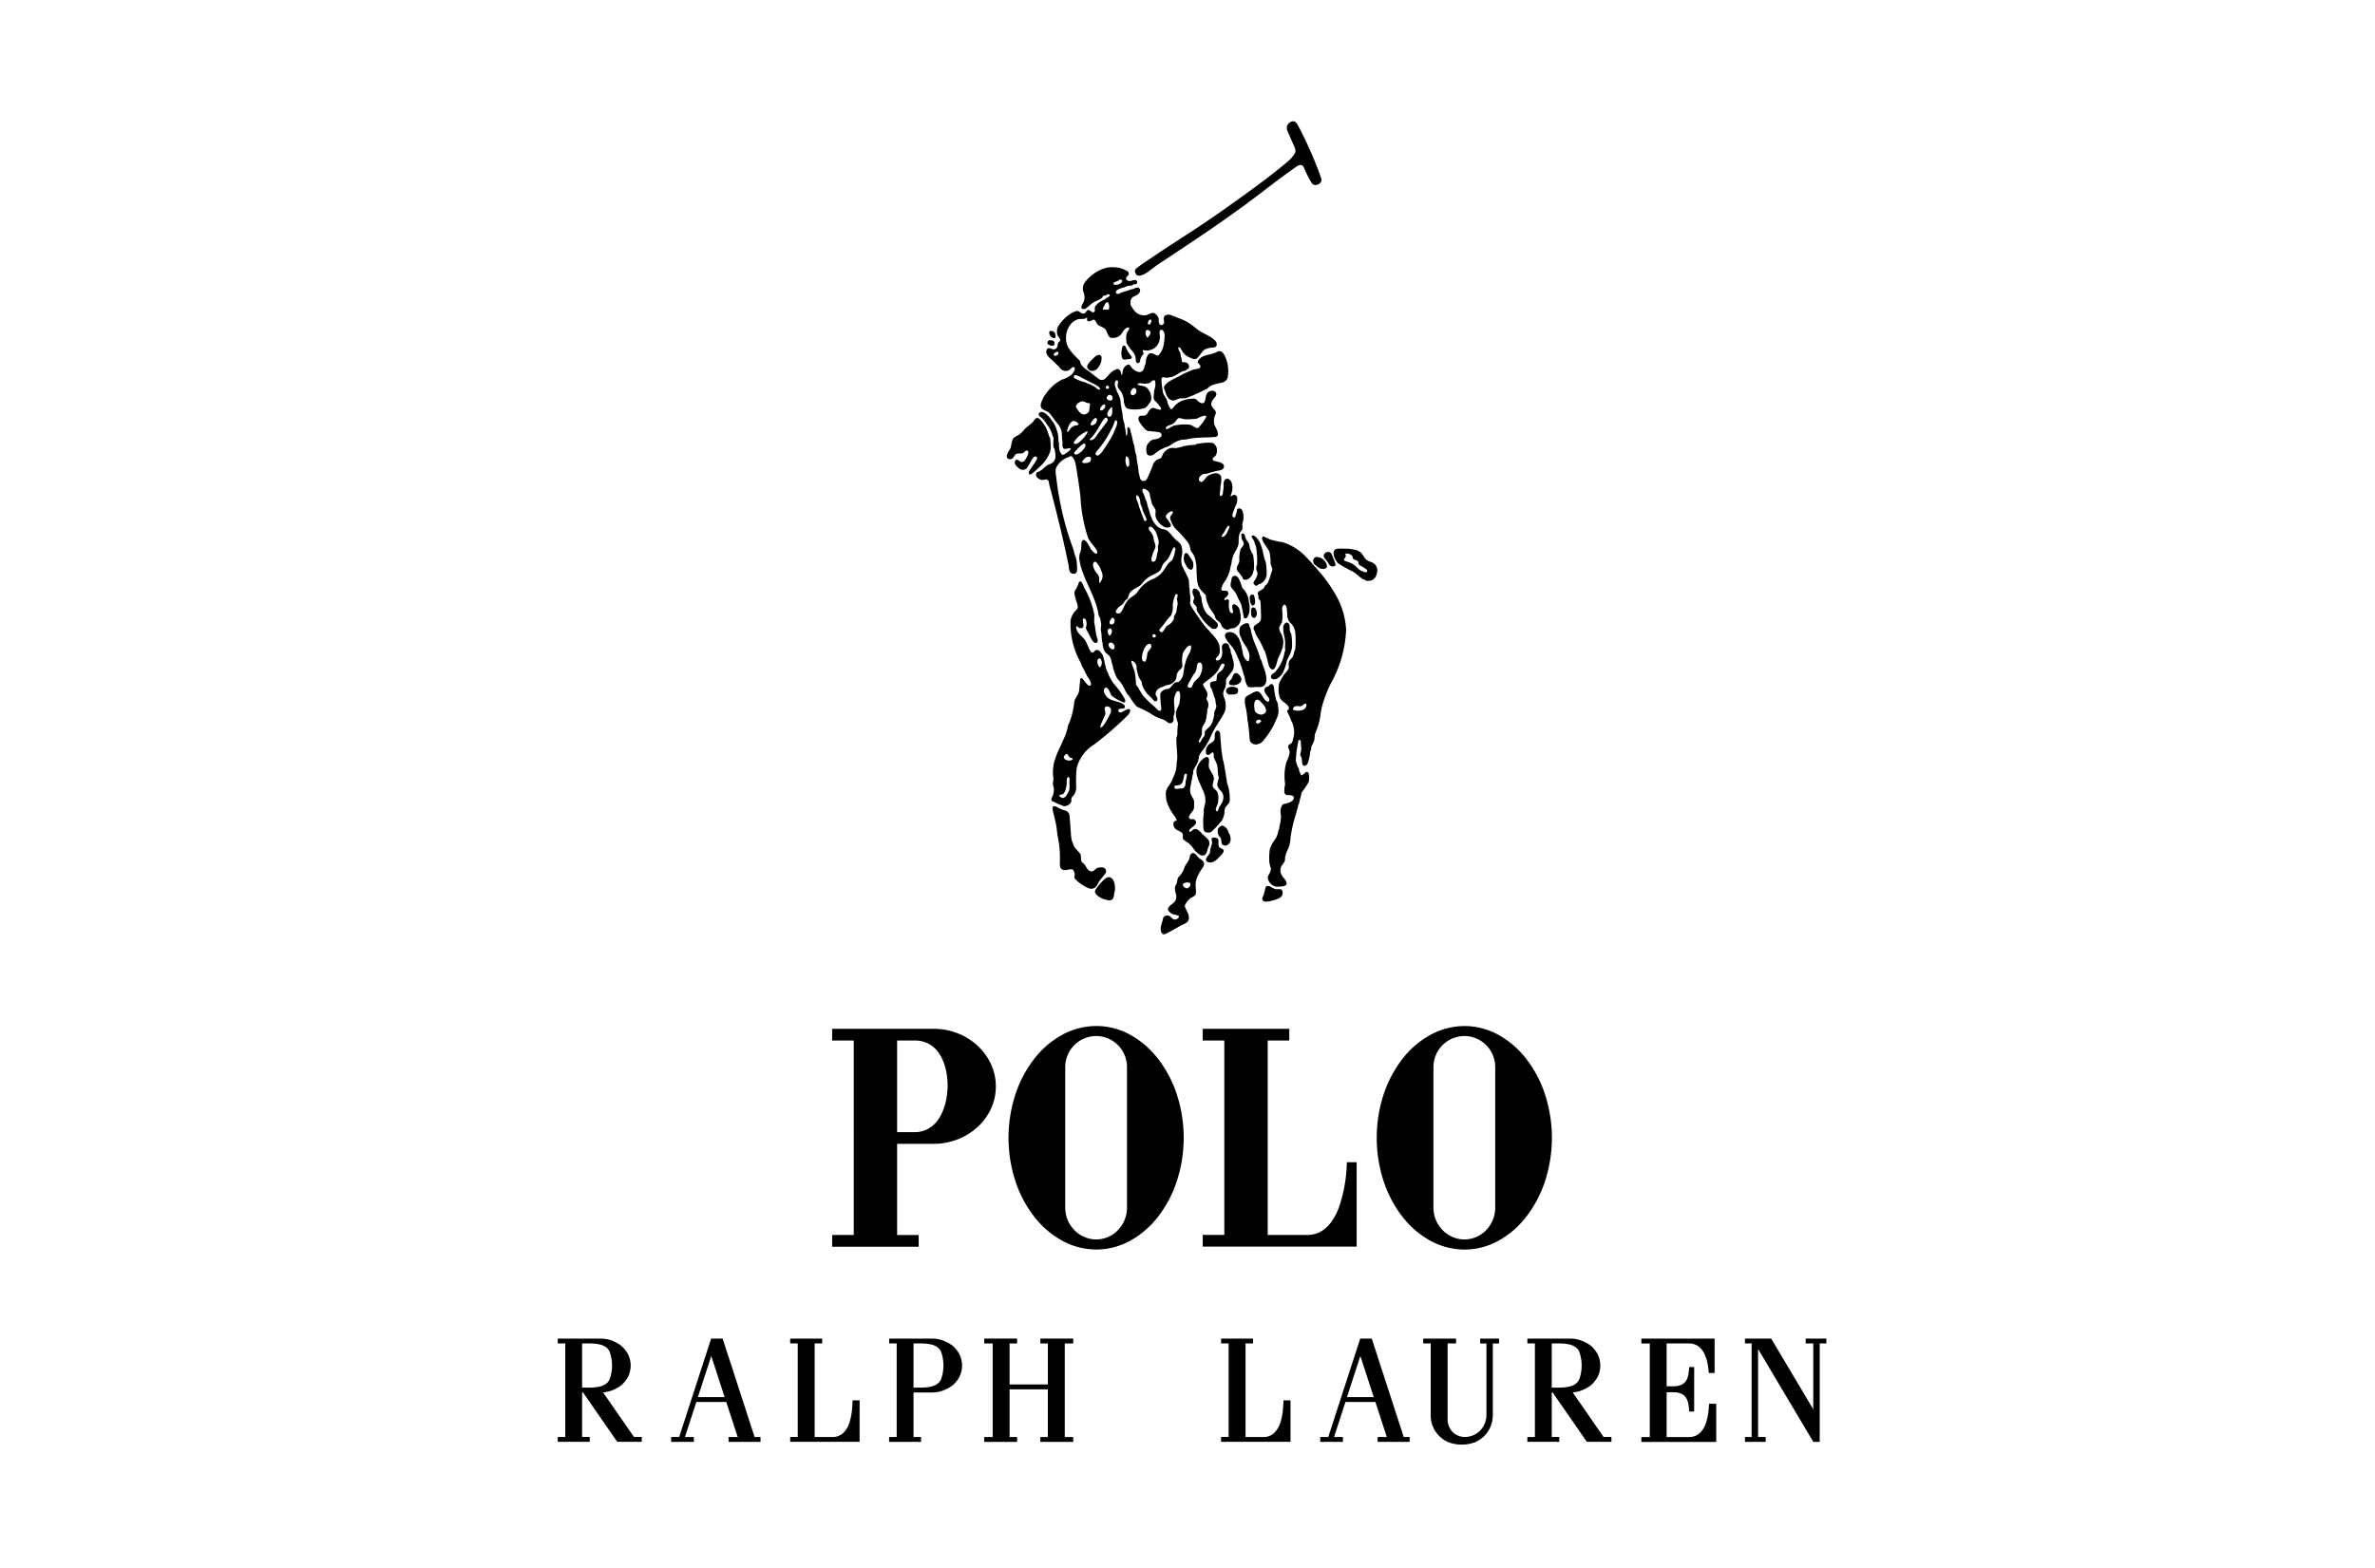 <svg xmlns="http://www.w3.org/2000/svg" width="156" height="103"><defs><clipPath id="a"><path fill="none" d="M.032-.383h156v103h-156z" data-name="Rectangle 785"/></clipPath><clipPath id="b"><path fill="none" d="M0 0h83.324v86.947H0z" data-name="Rectangle 5152"/></clipPath></defs><g clip-path="url(#a)" data-name="Group 593" transform="translate(-.032 .383)"><g fill-rule="evenodd" clip-path="url(#b)" data-name="Group 9178" transform="translate(36.668 7.586)"><path d="M36.796 60.698a2.053 2.053 0 0 1 .594 1.447v9.241a2.115 2.115 0 0 1-.594 1.466 1.974 1.974 0 0 1-1.43.615 2 2 0 0 1-1.433-.615 2.1 2.1 0 0 1-.6-1.466v-9.241a2.04 2.04 0 0 1 2.031-2.044 2 2 0 0 1 1.43.6m-1.414-1.259a4.639 4.639 0 0 1 2.221.577 5.938 5.938 0 0 1 1.824 1.574 7.76 7.76 0 0 1 1.235 2.334 9.217 9.217 0 0 1 0 5.716 7.75 7.75 0 0 1-1.235 2.334 5.937 5.937 0 0 1-1.824 1.574 4.639 4.639 0 0 1-2.221.577 4.7 4.7 0 0 1-2.243-.577 5.938 5.938 0 0 1-1.835-1.574 7.712 7.712 0 0 1-1.239-2.333 9.2 9.2 0 0 1 0-5.716 7.714 7.714 0 0 1 1.239-2.334 5.944 5.944 0 0 1 1.835-1.574 4.7 4.7 0 0 1 2.243-.577" data-name="Path 19522"/><path d="M60.982 60.698a2.053 2.053 0 0 1 .594 1.447v9.241a2.115 2.115 0 0 1-.594 1.466 1.973 1.973 0 0 1-1.43.615 2 2 0 0 1-1.433-.615 2.1 2.1 0 0 1-.6-1.466v-9.241a2.04 2.04 0 0 1 2.031-2.044 2 2 0 0 1 1.43.6m-1.415-1.256a4.639 4.639 0 0 1 2.221.577 5.938 5.938 0 0 1 1.824 1.574 7.751 7.751 0 0 1 1.235 2.334 9.217 9.217 0 0 1 0 5.716 7.74 7.74 0 0 1-1.235 2.334 5.937 5.937 0 0 1-1.824 1.574 4.639 4.639 0 0 1-2.221.577 4.706 4.706 0 0 1-2.243-.577 5.938 5.938 0 0 1-1.835-1.574 7.722 7.722 0 0 1-1.239-2.333 9.21 9.21 0 0 1 0-5.716 7.725 7.725 0 0 1 1.239-2.334 5.944 5.944 0 0 1 1.835-1.574 4.705 4.705 0 0 1 2.243-.577" data-name="Path 19523"/><path d="M42.365 59.625h5.684v.771h-1.418v12.777h2.6c1.067 0 1.7-.817 2.078-1.806a9.662 9.662 0 0 0 .521-2.975h.645v5.547h-10.11v-.771h1.418V60.396h-1.418Z" data-name="Path 19524"/><path d="M25.507 62.388a3.36 3.36 0 0 0-.357-.982 2.037 2.037 0 0 0-.672-.727 1.9 1.9 0 0 0-1.039-.284H22.29v6.02h1.149a1.791 1.791 0 0 0 1-.284 2.121 2.121 0 0 0 .665-.721 3.563 3.563 0 0 0 .374-.963 4.772 4.772 0 0 0 .032-2.059m-7.484 10.785h1.417V60.396h-1.42v-.771h6.662a4.357 4.357 0 0 1 1.68.337 4.13 4.13 0 0 1 1.252.816 3.881 3.881 0 0 1 .483.555 3.685 3.685 0 0 1 .365.635 3.512 3.512 0 0 1 0 2.891 3.776 3.776 0 0 1-.847 1.18 4.15 4.15 0 0 1-1.252.812 4.378 4.378 0 0 1-1.68.336H22.29v5.987h1.417v.771h-5.684Z" data-name="Path 19525"/><path d="M1.6 80.3v2.9h.565a3.048 3.048 0 0 0 .56-.06 1.169 1.169 0 0 0 .408-.163.8.8 0 0 0 .265-.293 2.689 2.689 0 0 0 0-1.868.8.8 0 0 0-.265-.294 1.187 1.187 0 0 0-.408-.162 3.01 3.01 0 0 0-.56-.06ZM0 86.448h.494V80.3H0v-.32h2.859a2 2 0 0 1 .651.119 2.472 2.472 0 0 1 .627.327 1.937 1.937 0 0 1 .485.594 1.68 1.68 0 0 1 0 1.461 1.917 1.917 0 0 1-.485.594 2.475 2.475 0 0 1-.627.327 2.048 2.048 0 0 1-.533.114l2.028 2.927h.514v.32H3.907l-2.25-3.247H1.6v2.927h.5v.32H0Z" data-name="Path 19526"/><path d="M65.289 80.3v2.9h.564a3.04 3.04 0 0 0 .561-.06 1.172 1.172 0 0 0 .409-.163.8.8 0 0 0 .264-.293 2.689 2.689 0 0 0 0-1.868.8.8 0 0 0-.264-.294 1.189 1.189 0 0 0-.409-.162 3 3 0 0 0-.561-.06Zm-1.6 6.148h.494V80.3h-.494v-.32h2.859a1.991 1.991 0 0 1 .651.119 2.465 2.465 0 0 1 .627.327 1.924 1.924 0 0 1 .485.594 1.68 1.68 0 0 1 0 1.461 1.9 1.9 0 0 1-.485.594 2.468 2.468 0 0 1-.627.327 2.048 2.048 0 0 1-.533.114l2.028 2.927h.514v.32h-1.614l-2.25-3.247h-.053v2.927h.494v.32h-2.1Z" data-name="Path 19527"/><path d="M23.368 80.3v2.9h.565a3.053 3.053 0 0 0 .561-.06 1.176 1.176 0 0 0 .408-.163.792.792 0 0 0 .264-.293 2.689 2.689 0 0 0 0-1.868.791.791 0 0 0-.264-.294 1.194 1.194 0 0 0-.408-.162 3.015 3.015 0 0 0-.561-.06Zm-1.6 6.148h.494V80.3h-.494v-.32h2.859a2 2 0 0 1 .651.119 2.48 2.48 0 0 1 .627.327 1.929 1.929 0 0 1 .484.594 1.676 1.676 0 0 1 0 1.461 1.909 1.909 0 0 1-.484.594 2.482 2.482 0 0 1-.627.327 2.007 2.007 0 0 1-.651.118h-1.259v2.927h.495v.32h-2.1Z" data-name="Path 19528"/><path d="M43.571 79.98h2.1v.32h-.494v6.148h1.162a1.018 1.018 0 0 0 .734-.283 1.63 1.63 0 0 0 .392-.672 3.847 3.847 0 0 0 .162-.8c.028-.257.036-.49.042-.656h.462v2.727h-4.56v-.32h.494v-6.148h-.494Z" data-name="Path 19529"/><path d="M15.268 79.98h2.1v.32h-.495v6.148h1.162a1.017 1.017 0 0 0 .734-.283 1.631 1.631 0 0 0 .392-.672 3.846 3.846 0 0 0 .162-.8c.028-.257.036-.49.042-.656h.462v2.727h-4.559v-.32h.494v-6.148h-.494Z" data-name="Path 19530"/><path d="M61.419 85.04v-4.739h.41v-.32h-1.24v.32h.41v4.655a1.487 1.487 0 0 1-.4 1.055 1.409 1.409 0 0 1-.875.425 1.164 1.164 0 0 1-.874-.25 1.2 1.2 0 0 1-.4-.966V80.3h.555v-.32h-2.16v.32h.494v4.739a1.887 1.887 0 0 0 .15.737 1.918 1.918 0 0 0 1.011 1.012 2.491 2.491 0 0 0 1.752 0 1.915 1.915 0 0 0 1.012-1.012 1.886 1.886 0 0 0 .15-.737" data-name="Path 19531"/><path d="M75.986 79.98v2.262h-.38a4.962 4.962 0 0 0-.087-.636 2.607 2.607 0 0 0-.207-.63 1.285 1.285 0 0 0-.386-.484 1.036 1.036 0 0 0-.626-.192h-1.465v2.815h.434a1.2 1.2 0 0 0 .586-.125.726.726 0 0 0 .3-.315 1.369 1.369 0 0 0 .121-.412c.021-.143.031-.286.047-.415h.321v2.924h-.321c-.016-.129-.026-.272-.047-.415a1.362 1.362 0 0 0-.121-.411.725.725 0 0 0-.3-.316 1.192 1.192 0 0 0-.586-.125h-.434v2.944h1.466a1.024 1.024 0 0 0 .68-.235 1.425 1.425 0 0 0 .392-.573 3.225 3.225 0 0 0 .187-.716c.036-.241.053-.473.063-.664h.47v2.508h-4.918v-.32h.554v-6.148h-.554v-.32Z" data-name="Path 19532"/><path d="M29.677 80.3v2.694h2.516V80.3h-.494v-.32h2.159v.32h-.555v6.148h.555v.32h-2.16v-.32h.494v-3.133h-2.515v3.133h.494v.32h-2.158v-.32h.554V80.3h-.554v-.32h2.159v.32Z" data-name="Path 19533"/><path d="m51.838 83.825.879-2.7.88 2.7Zm.872-3.845-2.1 6.468h-.526v.32h1.489v-.32h-.583l.749-2.3h1.967l.749 2.3h-.6v.32h2.1v-.32h-.388l-2.1-6.468Z" data-name="Path 19534"/><path d="m9.203 83.825.879-2.7.879 2.7Zm.872-3.845-2.1 6.468h-.527v.32h1.489v-.32h-.584l.749-2.3h1.967l.749 2.3h-.6v.32h2.1v-.32h-.388l-2.1-6.468Z" data-name="Path 19535"/><path d="M77.979 86.448h.439V80.3h-.439v-.32h1.724l2.764 4.649V80.3h-.5v-.32h1.361v.32h-.438v6.468h-.42l-3.629-6.106v5.786h.5v.32H77.98Z" data-name="Path 19536"/><path d="M40.971 43.835c-.149-.017-.4.1-.46-.045-.08-.2.208-.128.349-.191.206-.092.223-.335.269-.55.016-.077.067-.243.164-.165a.077.077 0 0 1 .033.056 1.672 1.672 0 0 1-.072.368c-.028.115-.007.23-.045.339s-.134.2-.239.188M39.114 28.94c-.091.007-.138-.085-.119-.177a2.1 2.1 0 0 1 .143-.491 2.588 2.588 0 0 0 .112-.265c.042-.175-.076-.372-.113-.545-.012-.058.007-.122-.016-.174a1.561 1.561 0 0 0-.125-.24 1.894 1.894 0 0 0-.121-.155.192.192 0 0 1-.034-.222.112.112 0 0 1 .1-.038.272.272 0 0 1 .128.076.9.9 0 0 1 .28.445c.042.129.078.233.11.365a.637.637 0 0 1 0 .247c-.008.06-.035.116-.04.177-.007.088.022.178.007.266-.03.168-.056.162-.07.27-.022.173-.054.447-.244.46m-2.314 3.4c-.194-.03-.165-.151-.08-.269a1.114 1.114 0 0 1 .134-.151c.073-.07.166-.116.239-.184s.129-.193.213-.274.1-.05.13-.122c.081-.181.1-.359.257-.485.178-.143.4-.227.581-.372a1.563 1.563 0 0 0 .174-.194 1.676 1.676 0 0 1 .58-.452c.13-.06.249-.129.375-.2a.5.5 0 0 0 .108-.077.424.424 0 0 0 .127-.177 1.4 1.4 0 0 1 .158-.331c.065-.083.152-.147.219-.229a.565.565 0 0 0 .1-.131 2.421 2.421 0 0 0 .165-.339c.045-.094.084-.187.132-.279.015-.029.031-.066.061-.076.072-.022.107.078.1.138a.548.548 0 0 1-.03.119c-.017.065-.022.13-.037.2a1.487 1.487 0 0 1-.162.388c-.011.02-.245.2-.255.242 0 .007-.014 0-.018.009a5.459 5.459 0 0 1-.382.558 1.777 1.777 0 0 1-.474.372 2.215 2.215 0 0 0-1.137.909c-.146.209-.4.31-.588.484a2.185 2.185 0 0 0-.327.548c-.086.152-.177.4-.361.376m-.554 1.444a.069.069 0 0 1-.056-.038.6.6 0 0 1-.067-.242.154.154 0 0 1 .113-.172c.109-.028.15.038.164.142a.431.431 0 0 1-.087.272.083.083 0 0 1-.068.038m.115-.727c-.1-.019-.125-.068-.119-.131a.631.631 0 0 1 .084-.206c.069-.126.154-.133.229-.012a.26.26 0 0 1-.023.263.17.17 0 0 1-.171.086m3.3.519c-.063-.022-.149-.08-.145-.155a.107.107 0 0 1 .026-.059 5.145 5.145 0 0 0 .367-.445 2.8 2.8 0 0 1 .355-.431c.044-.042.047-.1.07-.152a1.156 1.156 0 0 0 .062-.536 2.054 2.054 0 0 1 .131-.581c.014-.06.046-.151.109-.15.092 0 .087.065.073.156s-.064.138-.038.217a.648.648 0 0 1 .016.428c-.024.127-.032.242-.058.367s-.131.208-.158.331c-.009.041.014.087 0 .126a.886.886 0 0 1-.428.446c-.16.1-.184.315-.341.423a.052.052 0 0 1-.042.014m-.514.342a.1.1 0 0 1-.083-.077.137.137 0 0 1 .038-.115.1.1 0 0 1 .141 0c.035.031.068.1.028.142a.135.135 0 0 1-.124.049m-2.713.784a.335.335 0 0 1-.205-.174.225.225 0 0 1-.047-.157.14.14 0 0 1 .188-.111.29.29 0 0 1 .186.168c.024.077.044.2-.038.251a.127.127 0 0 1-.084.023m2.094.8c-.186-.032-.158-.237-.145-.407a1.315 1.315 0 0 1 .1-.32.743.743 0 0 1 .228-.372c.111-.086.242-.112.279.037.05.2-.216.322-.26.513a2.159 2.159 0 0 1-.076.424c-.04.086-.035.14-.122.125m.843 3.128c-.064-.051-.123-.113-.184-.169-.007-.007-.01-.017-.017-.023s-.01 0-.012 0a7.617 7.617 0 0 1-.682-.662c-.08-.1-.144-.216-.213-.325a2.03 2.03 0 0 1-.125-.212c-.044-.09-.141-.153-.16-.251a5.281 5.281 0 0 0-.094-.863 3.8 3.8 0 0 1-.139-.371c-.015-.058-.139-.334-.018-.305a.456.456 0 0 1 .278.324c.027.08 0 .169.02.251.04.169.074.3.122.463a2.808 2.808 0 0 0 .184.312c.041.091.037.2.072.3a1.907 1.907 0 0 0 .461.661c.289.289.272.308.317.332.132.07.236-.051.2-.174-.044-.16-.159-.223-.1-.382a.405.405 0 0 1 .106-.191.6.6 0 0 1 .312-.17c.074-.023.138-.07.212-.095a.592.592 0 0 1 .11-.034.726.726 0 0 0 .592-.407c.025-.065.013-.139.031-.2a.58.58 0 0 1 .187-.371c.094-.083.2-.176.2-.308a2.042 2.042 0 0 1 .028-.807.863.863 0 0 1 .1-.182c.1-.134.2-.3.371-.33.084-.016.081.124.057.225a1.462 1.462 0 0 1-.084.257 2.24 2.24 0 0 0-.293.717c0 .05-.043.093-.048.143-.016.157-.036.3-.067.452a.824.824 0 0 1-.287.578c-.1.069-.124.014-.221.054-.152.062-.24.223-.352.34a.33.33 0 0 1-.13.085c-.056.019-.119 0-.174.023a.544.544 0 0 0-.226.125.3.3 0 0 0-.132.213 6.079 6.079 0 0 0 .063.867c.021.239-.075.281-.28.118m2.167-1.418c-.17-.02-.166-.111-.126-.208a.626.626 0 0 1 .05-.113c.111-.179.2-.372.314-.549.028-.044.076-.073.1-.116a1.309 1.309 0 0 0 .122-.482c.044-.2.239-.29.327-.052a.541.541 0 0 1 .014.275 1.264 1.264 0 0 1-.1.357.785.785 0 0 1-.162.254 3.078 3.078 0 0 0-.279.281c-.077.117-.111.373-.263.355m.63 3.587c-.043 0-.056-.038-.044-.09a1.551 1.551 0 0 1 .127-.245 1.662 1.662 0 0 0 .085-.243 1.341 1.341 0 0 1 0-.322c.018-.171.159-.3.214-.459a1.606 1.606 0 0 0 .08-.334c.013-.111.028-.2.046-.311.008-.041-.008-.085 0-.126.016-.08.062-.153.071-.235a.793.793 0 0 0-.014-.271c-.019-.079-.114-.162-.1-.242.032-.155.093-.249.035-.4a1.527 1.527 0 0 0-.186-.334c-.1-.168-.115-.2.033-.327.072-.062.152-.113.227-.171a2.875 2.875 0 0 0 .575-.528.852.852 0 0 0 .129-.2c.067-.122.135-.35.282-.333s.058.188 0 .3a.4.4 0 0 1-.107.148c-.152.139-.171.119-.237.2-.1.114-.074.256-.093.4s-.145.085-.255.121c-.2.066-.186.129-.155.333.012.081.049.067.093.177a3.715 3.715 0 0 1 .135.427c.021.078.071.147.089.227.035.15.016.213.061.361.058.189-.07.326-.121.5-.024.081.012.086-.01.21s-.05.215-.08.334a.916.916 0 0 1-.178.354c-.109.132-.272.23-.357.381a1.37 1.37 0 0 1 0 .176c-.017.126-.107.194-.181.3-.043.061-.084.227-.158.223m-6.6-10.741a.6.6 0 0 0-.01-.149.611.611 0 0 0-.093-.164 1.253 1.253 0 0 1-.286-.507.355.355 0 0 1 .037-.267c.087-.125.226.039.319.193a1.518 1.518 0 0 1 .122.219c.031.108.084.194.114.3a.626.626 0 0 1 .015.282.758.758 0 0 1-.086.229c-.145.254-.115.1-.131-.138m3.207-16.822a.353.353 0 0 1 .026-.1.225.225 0 0 1 .063-.087c.072-.059.159-.033.129.1a.432.432 0 0 1-.041.116c-.059.106-.193.129-.177-.031m-.123.826a.45.45 0 0 1-.028-.247.131.131 0 0 1 .229-.068c.038.031.091.068.09.121a.454.454 0 0 1-.089.217c-.112.178-.155.115-.2-.023m3.327 6.082c-.17-.04-.309-.2-.482-.217a3.447 3.447 0 0 0-.954.05c-.188.031-.329.184-.513.237-.059.017-.1-.013-.086-.07.034-.124.225-.17.334-.216a.8.8 0 0 0 .176-.092.685.685 0 0 0 .155-.157c.123-.159.146-.215.343-.165a1.179 1.179 0 0 0 .311.061c.223 0 .446-.011.668-.035a.4.4 0 0 0 .145-.051c.1-.053.651-.313.494 0a3.341 3.341 0 0 1-.4.54c-.069.087-.093.137-.193.113m-9.3-4.741c-.255-.037.058-.293.169-.258.054.017.052.032.054.049a.214.214 0 0 1-.223.209m2.883 2.222a.226.226 0 0 1-.147-.074 1.678 1.678 0 0 0-.6-.324c-.055-.013-.1-.061-.151-.076a2.854 2.854 0 0 1-.711-.274.106.106 0 0 1-.046-.08c-.026-.268.421-.007.488.031.224.126.463.226.684.356a3.045 3.045 0 0 1 .447.249.43.43 0 0 1 .1.126c.015.03-.031.073-.064.066m.536-.049c-.1-.021-.13-.1-.052-.184s.19.03.17.109a.09.09 0 0 1-.118.075m.139 1.834c-.065.008-.108-.07-.13-.132-.031-.085.066-.272.165-.387.2-.229.15-.033.156.072.01.183.008.424-.191.448m.042-1.066c-.111-.01-.252-.105-.2-.229.032-.074.113-.162.194-.146.12.024.179.078.181.2a.154.154 0 0 1-.176.177m-.626.491a.562.562 0 0 1 .162-.2c.092-.075.184-.032.156.1a.443.443 0 0 1-.148.216c-.1.09-.237.042-.17-.118m-.584 1.135c-.125-.006-.022-.181.026-.256.061-.095.271-.359.327-.142a.362.362 0 0 1-.353.4m-.5-.716a.351.351 0 0 1-.232-.1 1.311 1.311 0 0 1-.265-.344.14.14 0 0 1-.008-.149.568.568 0 0 1 .346-.259.279.279 0 0 1 .114-.006 2.109 2.109 0 0 1 .25.1c.075.024.218 0 .2.1-.021.139-.036.263-.056.4-.009.062-.008.072-.077.139a.345.345 0 0 1-.276.118m-1.061.954a1.049 1.049 0 0 1 .189-.4c.1-.1.174-.16.309-.1a.507.507 0 0 1 .191.139c.1.126-.143.122-.239.151a.687.687 0 0 0-.338.283.406.406 0 0 1-.068.088c-.148.112-.065-.1-.044-.166m.43.835a1.839 1.839 0 0 1 .692-.606c.174-.113.24-.087.12.11a2.43 2.43 0 0 1-.448.509.825.825 0 0 1-.157.114c-.118.044-.306.059-.208-.126m.126.849c-.037 0-.083 0-.107-.029-.056-.07.012-.148.066-.2a3.348 3.348 0 0 1 .473-.446c.192-.131.219.068.142.2a1.109 1.109 0 0 1-.477.452.224.224 0 0 1-.1.023m.477.556c-.146-.029-.045-.146.032-.233a.441.441 0 0 1 .219-.162c.16-.035.268-.015.251.167a.222.222 0 0 1-.188.205.671.671 0 0 1-.313.023m.892-.488c-.142-.079-.09-.184 0-.3a6.2 6.2 0 0 0 .7-.965c.087-.158.171-.32.262-.476a2.21 2.21 0 0 0 .187-.459c.054-.156.135-.14.182-.02a.8.8 0 0 1-.038.247c-.024.1-.075.164-.105.257a3.589 3.589 0 0 1-.392.776c-.129.2-.258.414-.4.611a.825.825 0 0 1-.315.32.106.106 0 0 1-.091.009m8.25 5.342c-.017 0-.041-.008-.048-.025s.028-.09.066-.147c.048-.073.111-.147.127-.181a1.349 1.349 0 0 1 .216-.35.055.055 0 0 1 .078-.014c.035.024.037.051.021.09a4.348 4.348 0 0 1-.144.331.7.7 0 0 1-.16.229.256.256 0 0 1-.107.059.123.123 0 0 1-.049.007m-6.3-4.688a.885.885 0 0 1-.057-.459.3.3 0 0 1 .013-.1c.034-.074.088-.035.129.017a.3.3 0 0 1 .066.092 1.29 1.29 0 0 1 .031.394c-.018.15-.108.193-.182.057m1.2 3.634c-.076-.016-.06-.1-.09-.17-.1-.24-.185-.484-.276-.728-.055-.146-.028-.155-.07-.262a1.386 1.386 0 0 1-.126-.348c-.005-.056-.018-.125.025-.156s.118.037.155.108a.85.85 0 0 1 .075.2c.016.083.01.168.028.251a1.528 1.528 0 0 0 .1.226c.021.057.016.122.038.18.073.194.185.38.254.575a.09.09 0 0 1-.108.126m-2.449-13.875a1.188 1.188 0 0 0-.167-.009c-.08.005-.119.029-.141-.055-.007-.025.016-.049.028-.071.157-.3.154-.308.177-.323a.111.111 0 0 1 .177.063.6.6 0 0 1 .018.342.079.079 0 0 1-.091.054M35.711 17a.352.352 0 0 1-.182-.08c-.254-.169-.48-.386-.731-.559a1.439 1.439 0 0 1-.372-.314.5.5 0 0 1-.1-.213c-.024-.075-.012-.081-.035-.1-.192-.2-.411-.4-.585-.619-.067-.085-.069-.106-.1-.147a1.07 1.07 0 0 1-.2-.474 1.114 1.114 0 0 1-.017-.324 1.308 1.308 0 0 1 .236-.742.967.967 0 0 1 .636-.441 2.476 2.476 0 0 0 .35-.012c.072-.011.109-.107.155-.042.03.042-.019.111.009.155.083.127.274 0 .393-.044a.1.1 0 0 1 .125.038c.074.092.109.24.209.307.227.154.417.136.543.4a1.289 1.289 0 0 0 .206.4.132.132 0 0 0 .087.038 1.133 1.133 0 0 0 .326-.017.714.714 0 0 0 .429-.343.969.969 0 0 1 .233-.272c.06-.043.132-.073.189-.03.04.031.025.083 0 .125s-.08.106-.1.151a.662.662 0 0 0-.077.247 1.945 1.945 0 0 0 .023.445c.014.074.023.074.185.326.064.1.154.185.224.281a1.422 1.422 0 0 1 .139.225c.074.143.03.311.087.458a.121.121 0 0 0 .158.052.17.17 0 0 0 .1-.143.724.724 0 0 1 .139-.353c.067-.085.082-.076.083-.093a.294.294 0 0 0-.034-.141c-.046-.106-.042-.132.139-.091a.635.635 0 0 0 .377-.041.82.82 0 0 0 .566-.627.993.993 0 0 0 .021-.338.866.866 0 0 1-.017-.2c.016-.14.11-.212.218-.1a.352.352 0 0 1 .078.124.568.568 0 0 1 .036.159 3.012 3.012 0 0 1-.065.662 1.315 1.315 0 0 1-.3.644.115.115 0 0 1-.153.042c-.159-.067-.408-.233-.549-.067a.85.85 0 0 0-.162.446c-.009.054-.007.108-.02.162s-.06.13-.073.2c-.035.181-.134.357-.328.356a.537.537 0 0 1-.178-.045 1.362 1.362 0 0 1-.15-.075.993.993 0 0 1-.252-.267c-.078-.095-.1-.136-.213-.088a.542.542 0 0 0-.294.356c-.019.06-.014.129-.029.191a.3.3 0 0 1-.04.108.019.019 0 0 1-.026 0c-.041-.056-.024-.124-.046-.188a.265.265 0 0 0-.168-.185.161.161 0 0 0-.11.006 1.045 1.045 0 0 0-.328.187c-.171.143-.151.164-.37.382a.353.353 0 0 1-.295.139m.91-6.252c-.063 0-.1-.011-.119-.071s.053-.089.1-.116.113-.035.155-.056c.111-.056.161-.136.272-.09a.086.086 0 0 1 .046.069.124.124 0 0 1-.031.089.456.456 0 0 1-.231.153.689.689 0 0 1-.2.021m3.769 7.6c-.382-.065-.441-.5-.558-.81a.117.117 0 0 1 0-.094.784.784 0 0 1 .244-.279c.3-.21.646-.35.969-.529.014-.008.024-.023.04-.029.22-.094.438-.208.664-.287.14-.049.525-.021.467-.244-.038-.15-.247-.169-.143-.346a.642.642 0 0 1 .136-.159.739.739 0 0 1 .193-.126c.244-.1.51-.128.758-.222.15-.057.3-.182.447-.078a.786.786 0 0 1 .142.148.36.36 0 0 1 .061.095 2.312 2.312 0 0 1 .208 1.413.384.384 0 0 1-.089.195c-.141.188-.356.18-.577.241a3.4 3.4 0 0 0-.4.119 2.474 2.474 0 0 0-.337.249c-.028.018-.067.017-.1.033a6.111 6.111 0 0 1-.594.284 4.119 4.119 0 0 1-.665.266c-.143.031-.295.009-.439.037a1.588 1.588 0 0 0-.24.1.584.584 0 0 1-.189.021M35.032 16.4a.289.289 0 0 1-.176-.11c-.125-.136-.1-.212-.006-.353a2.058 2.058 0 0 1 .287-.323 1.251 1.251 0 0 1 .247-.211c.1-.056.21-.086.292 0 .038.041.035.046.038.074a.939.939 0 0 1-.227.713.469.469 0 0 1-.246.191.55.55 0 0 1-.209.019m-2.59-1.653c-.155-.02-.337-.094-.257-.275.054-.123.258-.1.362-.042a.157.157 0 0 1 .076.1c.027.144-.023.242-.18.221m.113-.51a.354.354 0 0 1-.264-.273c-.038-.175.012-.212.191-.183a.242.242 0 0 1 .2.216c.036.161.039.276-.131.24m4.669 1.413a.164.164 0 0 1-.141-.076 1.084 1.084 0 0 1-.035-.578.545.545 0 0 1 .059-.206c.046-.087.13-.07.188 0a.48.48 0 0 1 .054.131 2.448 2.448 0 0 0 .339.529.106.106 0 0 1 .005.108c-.027.049-.04.044-.062.046a2.536 2.536 0 0 1-.4.047M30.94 23.1a.19.19 0 0 1 .028-.118c.216-.34.393-.57.44-.659a1 1 0 0 0 .068-.153c.018-.059.014-.127-.081-.143s-.125.031-.174.092c-.153.191-.24.434-.386.63-.06.081-.067.077-.108.1a.362.362 0 0 1-.331.017c-.172-.094-.469-.348-.351-.553s.27.057.421.074c.135.015.225-.122.291-.23a1.156 1.156 0 0 0 .144-.325c.017-.082.016-.181-.063-.194-.117-.019-.166.091-.27.154s-.246.019-.376.041c-.173.028-.18.16-.29.285a.26.26 0 0 1-.275.074.177.177 0 0 1-.113-.094c-.085-.171.107-.413.187-.557a.454.454 0 0 0 .074-.194 1.911 1.911 0 0 1 .1-.426c.076-.18.264-.238.433-.334a1.937 1.937 0 0 0 .369-.373c.158-.159.353-.274.509-.433.073-.074.118-.179.2-.249a.164.164 0 0 1 .188-.019.447.447 0 0 1 .117.085 2.38 2.38 0 0 1 .541.953c.053.234.1.176.115.33a3.535 3.535 0 0 1 .031.581.8.8 0 0 1-.1.4 2.479 2.479 0 0 1-.665.879c-.037.027-.028.037-.257.236-.049.042-.122.1-.178.146-.078.065-.223.155-.233-.026m2.637 18.906a.445.445 0 0 1-.3-.116.143.143 0 0 1-.04-.069.194.194 0 0 1 .056-.156c.131-.163.169-.088.275.06.063.089.074.081.117.1s.148.024.137.066c-.024.1-.16.114-.249.11m-.409 2.466a.314.314 0 0 1-.126-.049c-.078-.041-.15-.118-.054-.156s.2-.016.258-.117a1.058 1.058 0 0 0 .112-.236c.026-.126.033-.125.057-.255s0-.268.019-.4c.042-.271.208-.2.18.059s.062.526-.078.774c-.1.169-.162.348-.368.376m2.527-4.884c.082-.181.165-.362.243-.544a.282.282 0 0 0 .03-.1 1.669 1.669 0 0 0-.044-.3c-.024-.17.124-.23.264-.164.158.074.146.133.15.311a.119.119 0 0 1-.011.056 4.54 4.54 0 0 1-.483.859c-.19.227-.267.147-.149-.115m-.2-3.844a.942.942 0 0 1-.049-.188c-.033-.164.1-.361.232-.188a.412.412 0 0 1 .034.345c-.042.16-.121.253-.217.03m10.978 15.535a.191.191 0 0 1-.185-.115.185.185 0 0 1-.007-.121c.029-.109.09-.208.124-.315a3.65 3.65 0 0 1 .091-.39c.041-.111.2-.1.3-.047a1.174 1.174 0 0 0 .359.17c.182.022.387-.064.444.133a.381.381 0 0 1-.182.441 1.771 1.771 0 0 1-.488.18 1.06 1.06 0 0 1-.152.036 1.349 1.349 0 0 1-.308.027m-5.313-.946a.223.223 0 0 1-.09-.113c-.029-.115.035-.145.148-.174a.562.562 0 0 1 .218-.023.133.133 0 0 1 .122.129.189.189 0 0 1-.059.143.212.212 0 0 1-.34.038m-1.5 2.98c-.15-.283.045-.619.1-.911a.213.213 0 0 1 .14-.178.3.3 0 0 1 .269-.006c.2.121.247.317.491.211.073-.031.216-.153.108-.216-.135-.078-.315-.062-.445-.148s-.31-.219-.209-.388c.089-.151.247-.228.374-.349a.538.538 0 0 0 .136-.482c-.042-.177-.14-.462-.034-.63a.646.646 0 0 0 .089-.205c.03-.141.022-.278.133-.377a1.43 1.43 0 0 0 .367-.63c.07-.174.22-.317.289-.491.048-.121.042-.251.125-.353.12-.147.262-.042.369.074a1.857 1.857 0 0 0 .177.2c.116.087.271.147.306.3a.265.265 0 0 1 .007.128.9.9 0 0 1-.1.21 3.067 3.067 0 0 0-.358.627 1.536 1.536 0 0 0-.091.4c-.009.188.025.377.023.566 0 .167-.073.23-.223.315a.97.97 0 0 0-.419.386c-.042.076-.114.164-.084.246.1.278.348.6.229.9-.069.173-.327.254-.481.334-.11.057-.226.128-.333.186-.174.094-.345.194-.521.285-.152.08-.326.2-.428.007m-3.676-2.175a1.249 1.249 0 0 1-.612-.333c-.157-.187-.076-.3.066-.482a3.651 3.651 0 0 1 .237-.292 1.875 1.875 0 0 1 .307-.282.3.3 0 0 1 .447.035.744.744 0 0 1 .154.391 1.437 1.437 0 0 1 .016.31c-.007.094-.045.183-.056.276a.709.709 0 0 1-.07.3c-.115.18-.317.129-.488.077m-1.173-.769a2.805 2.805 0 0 1-.812-.567c-.087-.08-.064-.151-.049-.266a.374.374 0 0 0-.008-.151.546.546 0 0 0-.112-.208c-.017-.019-.02-.029-.114-.03-.122 0-.249.046-.368.05a.331.331 0 0 1-.319-.131.433.433 0 0 1-.044-.173.746.746 0 0 1-.008-.156 7.05 7.05 0 0 0-.143-1.776c-.042-.223-.052-.451-.091-.675-.053-.3-.133-.584-.2-.879-.051-.226-.062-.232-.038-.329.02-.082.091-.09.17-.069a.855.855 0 0 1 .208.1 2.216 2.216 0 0 0 .451.179.375.375 0 0 1 .269.276c.047.4.066.809.1 1.214a2.572 2.572 0 0 0 .051.438c.034.127.086.235.131.358.083.228.3.357.428.558.085.134.033.286.065.438a.281.281 0 0 0 .049.1c.034.047.128.11.2.192a1.649 1.649 0 0 1 .091.163.669.669 0 0 0 .127.16.32.32 0 0 0 .214.1c.159 0 .239-.163.379-.223a.679.679 0 0 1 .351-.031.231.231 0 0 1 .206.152.254.254 0 0 1 0 .191c-.126.2-.3.374-.439.569-.113.158-.077.181-.181.312a.412.412 0 0 1-.556.105m7.953-1.66c-.156-.042-.245-.129-.167-.294.053-.111.144-.192.208-.3a.185.185 0 0 0 .025-.072 1.787 1.787 0 0 1 .114-.5.382.382 0 0 0 .008-.25c-.017-.1-.047-.174.048-.211a.375.375 0 0 1 .327.057.11.11 0 0 1 .056.073c.025.184-.048.386.087.517.084.081.222.055.251.179.024.1-.041.178-.106.254a3.02 3.02 0 0 1-.419.414.549.549 0 0 1-.219.111.453.453 0 0 1-.21.015m1.013-1.111c-.236-.06-.178-.2-.223-.421-.024-.122-.147-.185-.184-.3-.082-.254-.045-.462.21-.576a.136.136 0 0 1 .093 0 .594.594 0 0 1 .334.314c.017.034.017.075.034.11a.986.986 0 0 1 .143.464.522.522 0 0 1-.046.193.37.37 0 0 1-.229.209.283.283 0 0 1-.133.011m-1.1-.859c-.155-.01-.26-.069-.275-.237a4.963 4.963 0 0 1 .02-1.075c.008-.067-.01-.137 0-.2.027-.137.052-.269.091-.4a1.476 1.476 0 0 0-.189-.933c-.055-.13-.108-.252-.16-.384a2.724 2.724 0 0 1-.178-.467 1.113 1.113 0 0 1-.028-.518 1.31 1.31 0 0 1 .458-.658c.136-.1.313-.147.344.069.027.191-.051.389.016.573.042.118.144.236.279.525a.423.423 0 0 1 .021.253 2.456 2.456 0 0 0-.072.354c-.009.185.181.265.287.4a.929.929 0 0 1 .078.551.858.858 0 0 1-.053.318 2.636 2.636 0 0 0-.1.253c-.013.071-.016.163.054.179.1.022.113-.153.145-.222.058-.128.156-.233.212-.361a.823.823 0 0 0 .082-.313.7.7 0 0 0-.033-.227c-.052-.157-.171-.235-.271-.364a.552.552 0 0 1-.087-.191.271.271 0 0 1-.007-.128c.018-.09.041-.157.057-.248.011-.065.052-.111.033-.174-.088-.3-.032-.62-.139-.91-.051-.139-.136-.263-.175-.4-.022-.079 0-.166-.02-.244-.057-.212-.178.034-.292.066s-.168.024-.206-.09a.486.486 0 0 1-.009-.183.558.558 0 0 1 .273-.452c.115-.08.283-.169.3-.314.027-.2-.035-.364.116-.513.078-.077.189.01.233.1.015.032.087 1.1.105 1.2.013.077.037.278.085.549.018.1.053.2.072.3.077.417.141.83.206 1.249.021.141.059.132.094.317a3.268 3.268 0 0 1 .081.873c-.015.176-.2.294-.292.442a.714.714 0 0 0-.053.332 1.246 1.246 0 0 1-.093.355.586.586 0 0 1-.129.219 6.185 6.185 0 0 1-.637.685.307.307 0 0 1-.244.045m7.511-17.321a.405.405 0 0 1-.2-.07 1.451 1.451 0 0 1-.249-.188.315.315 0 0 1-.106-.388c.083-.147.158-.15.327-.117a.7.7 0 0 1 .524.459c.041.167.054.223-.106.29a.337.337 0 0 1-.189.014m-5.074.716c-.129-.009-.135-.107-.191-.213-.016-.031-.052-.049-.067-.081-.1-.2-.327-.28-.259-.528.038-.137.131-.246.155-.386.018-.106-.016-.216 0-.322.017-.146.037-.281.069-.424s.2-.242.225-.39c.02-.1-.064-.182-.106-.279a.888.888 0 0 1-.045-.2c-.011-.071-.026-.156.021-.192a.1.1 0 0 1 .167.036c.063.109.072.24.13.35s.147.168.183.278c.03.094.024.191.056.284a2.214 2.214 0 0 0 .128.294c.053.1.07.092.077.129a4.72 4.72 0 0 1 .066.839 1.158 1.158 0 0 1-.056.283.711.711 0 0 1-.382.5.353.353 0 0 1-.168.02m.707.39a.07.07 0 0 1-.042-.026c-.1-.111-.136-.158-.036-.292a1.266 1.266 0 0 0 .153-.289.437.437 0 0 0 .05-.245c-.01-.05-.054-.088-.063-.137a.983.983 0 0 1-.014-.261c0-.052.044-.1.048-.15a5.289 5.289 0 0 0-.057-1.08c-.017-.135-.088-.253-.118-.386a.442.442 0 0 0-.032-.089c-.016-.034-.05-.073-.077-.116-.046-.072-.1-.164-.037-.218.021-.02.059-.014.087-.006a.4.4 0 0 1 .14.089 1.287 1.287 0 0 1 .335.512 2.253 2.253 0 0 1 .118.372c.042.185.079.363.127.547a2.013 2.013 0 0 0 .081.212 4.251 4.251 0 0 1 .06.874.723.723 0 0 1-.1.273.686.686 0 0 1-.4.323c-.061.022-.085.068-.129.084a.19.19 0 0 1-.091.009m-.141 2.108c-.174-.042-.169-.3-.161-.455 0-.092.02-.2.117-.219.13-.022.213.106.247.249a.471.471 0 0 1-.012.3c-.048.091-.1.15-.191.127m-.078-.815a.28.28 0 0 1-.1-.11 1.013 1.013 0 0 1-.063-.457.131.131 0 0 1 .039-.087c.106-.1.22-.075.254.058a1.407 1.407 0 0 1 .051.433.184.184 0 0 1-.1.154.085.085 0 0 1-.084.009m-.495.845c-.045-.014-.056-.02-.063-.059a23.711 23.711 0 0 0-.146-.762 1.864 1.864 0 0 0-.19-.411 3.285 3.285 0 0 0-.235-.485c-.092-.13-.235-.233-.286-.384a.647.647 0 0 1 .031-.326c.025-.137.015-.289.153-.347a.224.224 0 0 1 .179.006.508.508 0 0 1 .121.1.187.187 0 0 1 .034.044 3.743 3.743 0 0 1 .226.584.43.43 0 0 0 .1.136 1.469 1.469 0 0 1 .3.55c.031.115.037.225.06.34a1.508 1.508 0 0 1 .022.561.849.849 0 0 1-.175.431.13.13 0 0 1-.133.025m-2.056.7a.215.215 0 0 1-.139-.06 2.6 2.6 0 0 1-.678-.731 2.418 2.418 0 0 1-.275-.432c-.031-.095.031-.174-.033-.256s-.161-.137-.19-.244a.258.258 0 0 1-.006-.114c.015-.08.061-.127.061-.171 0-.111-.076-.2-.094-.308a.444.444 0 0 1-.011-.219c.068-.19.224-.122.341-.019a.353.353 0 0 1 .113.143c.023.065.026.136.053.2s.046.042.063.122a5.027 5.027 0 0 0 .1.562 1.572 1.572 0 0 0 .222.465.79.79 0 0 0 .1.121 4.5 4.5 0 0 1 .595.522.25.25 0 0 1-.087.407.259.259 0 0 1-.133.011m-1.522-3.9c-.167-.041-.24-.223-.325-.367a.762.762 0 0 1-.09-.24.735.735 0 0 1 .008-.306.221.221 0 0 1 .054-.135c.09-.072.17-.033.227.06.093.149.206.3.288.452a.643.643 0 0 1-.01.474c-.028.066-.083.079-.153.062m9.345-.206c-.164 0-.224-.133-.305-.263s-.185-.218-.249-.344a.2.2 0 0 1-.009-.163.282.282 0 0 1 .509-.041 3.247 3.247 0 0 0 .145.369c.041.065.019.075.066.18.087.194.041.262-.157.261m2.163.39c-.042.006-.08-.031-.119-.045a.94.94 0 0 1-.336-.167 2.443 2.443 0 0 0-.388-.343 1.668 1.668 0 0 0-.3-.124c-.161-.059-.365-.078-.209-.262a.235.235 0 0 0 .055-.1.251.251 0 0 0-.006-.11c-.006-.028-.036-.046-.013-.063.059-.045.153-.022.231 0a.36.36 0 0 1 .237.181c.027.077 0 .12.066.165.085.059.2.069.278.137.056.049.033.136.067.2a.244.244 0 0 0 .078.076 2.649 2.649 0 0 1 .389.234c.1.084.139.191-.028.214m.028.524c-.316-.063-.553-.388-.821-.548a9.262 9.262 0 0 1-.991-.552.406.406 0 0 1-.106-.122 1.637 1.637 0 0 1-.133-.231.784.784 0 0 1-.051-.165.672.672 0 0 1-.013-.254.228.228 0 0 1 .2-.188 2.5 2.5 0 0 1 .489-.012 2.7 2.7 0 0 1 .806.1.727.727 0 0 1 .358.237c.113.136.185.331.339.424.136.082.3.115.434.2a.588.588 0 0 1 .238.5 1.013 1.013 0 0 1-.069.291.424.424 0 0 1-.077.146.474.474 0 0 1-.237.181.826.826 0 0 1-.371.024m-8.911 7.487a.307.307 0 0 1-.243-.134.2.2 0 0 1-.022-.155.21.21 0 0 1 .13-.165.654.654 0 0 1 .489-.028c.152.069.177.1.162.268-.021.229-.337.209-.51.2m.1-.608c-.138-.01-.2-.056-.175-.188.016-.1.118-.159.169-.247.06-.105.071-.235.165-.317a.2.2 0 0 1 .245 0c.145.129.284.3.2.491-.041.1-.059.085-.074.1a.491.491 0 0 1-.127.094.742.742 0 0 1-.4.067m1.75.125c-.206-.027-.416.046-.616 0-.148-.034-.186-.244-.24-.369-.04-.093-.024-.195-.057-.291-.092-.264-.154-.537-.252-.8-.063-.167-.12-.332-.195-.494-.066-.146-.128-.294-.205-.437-.177-.33-.506-.567-.63-.926a.187.187 0 0 1-.006-.111c.052-.17.247-.2.4-.179a.657.657 0 0 1 .455.323 1.843 1.843 0 0 1 .219.577c.049.2.073.391.122.589a.779.779 0 0 0 .254.394c.045.038.087.046.115-.006a.881.881 0 0 0-.047-.671 1.9 1.9 0 0 0-.216-.381c-.067-.1-.126-.214-.192-.319-.023-.036-.014-.087-.035-.124a.813.813 0 0 1-.1-.653c.051-.142.076-.132.105-.155a.969.969 0 0 1 .191-.124c.119-.054.268-.076.322.064.014.037 0 .081.02.118a1.586 1.586 0 0 1 .087.184c.014.061.007.127.024.188.041.143.078.28.12.421.061.2.146.379.226.576a5.916 5.916 0 0 1 .248.722c.019.073.084.134.093.177a2.517 2.517 0 0 0 .134.413c.046.12.065.189.1.31.083.28.149.67-.074.887a.406.406 0 0 1-.2.083.479.479 0 0 1-.167.013m1-.508a.18.18 0 0 1-.151-.289c.05-.07.143-.1.206-.156a1 1 0 0 0 .134-.157 2.4 2.4 0 0 0 .513-1.139c.007-.054.042-.1.048-.157.008-.087-.017-.173-.007-.259a2.268 2.268 0 0 0-.068-.758 1.964 1.964 0 0 1-.049-.518c.006-.186.2-.408.358-.23.108.124.037.308.074.466s.084.153.1.261a4.429 4.429 0 0 1 .043.812 1.781 1.781 0 0 1-.142.5 4.246 4.246 0 0 0-.2.41 2.744 2.744 0 0 1-.216.676c-.009.017 0 .04-.011.057-.132.226-.354.486-.629.48m-1.037 2.905c-.09 0-.181-.076-.117-.165s.257-.142.322-.007c.009.018-.006.043-.022.057-.055.046-.111.117-.183.115m.2-.578a1.353 1.353 0 0 1-.244-.082.347.347 0 0 1-.186-.286c-.027-.161-.056-.569.145-.615.125-.028.236.1.319.185.137.149.316.341.292.55-.017.142-.081.157-.208.216a.289.289 0 0 1-.118.031m-.36 1.945a.347.347 0 0 1-.289-.117c-.05-.052-.07-.07-.077-.108-.048-.243-.041-.486-.074-.731-.024-.174-.038-.349-.063-.522-.006-.044-.021-.04-.026-.1a6.657 6.657 0 0 0-.105-.8 1.653 1.653 0 0 1-.067-.607c.028-.17.246-.245.391-.325.094-.052.085-.068.15-.092.127-.047.224-.119.356-.054a.342.342 0 0 1 .093.065c.158.16.233.433.424.554.09.056.166.05.187-.058s-.059-.189-.125-.277c-.094-.125-.252-.312-.181-.477a.249.249 0 0 1 .087-.1c.047-.033.111-.035.16-.066s.094-.1.153-.14a.075.075 0 0 1 .072 0c.052.028.108.064.12.122.054.255.028.259.056.39.036.166.059.327.1.492.016.073.076.132.095.205a1.652 1.652 0 0 1 .041.25 2.036 2.036 0 0 1 .024.449 1.334 1.334 0 0 1-.121.357 5.075 5.075 0 0 1-.828 1.394.706.706 0 0 1-.548.31m1.486 9.333a.614.614 0 0 1-.147 0 .678.678 0 0 1-.536-.528c-.028-.158.086-.275.146-.416a.591.591 0 0 0 .042-.143.424.424 0 0 0 0-.145 1.7 1.7 0 0 1-.1-.494c.006-.091-.007-.182 0-.273.011-.153.014-.3.039-.457a2.33 2.33 0 0 1 .4-.721 1.772 1.772 0 0 0 .159-.464c.037-.132.055-.128.06-.178.03-.253.11-.5.115-.755 0-.2-.039-.3-.031-.46a.775.775 0 0 1 .139-.347c.025-.034.028-.037.067-.045a1.65 1.65 0 0 0 .457-.139.4.4 0 0 0 .195-.193c.06-.157-.041-.213-.166-.236s-.293 0-.361-.057c-.1-.083-.081-.251-.075-.375.007-.163.042-.2.042-.268 0-.159-.036-.316-.032-.474a3.169 3.169 0 0 1 .14-1.058 2.012 2.012 0 0 0 .194-.577c.015-.191-.2-.385-.019-.541.03-.026.081-.021.11-.049a.5.5 0 0 0 .134-.312 1.439 1.439 0 0 0 .048-.693 1.743 1.743 0 0 0-.071-.291c-.025-.078-.069-.128-.1-.219a4.57 4.57 0 0 0-.254-.568.1.1 0 0 1 0-.079c.024-.051.087-.077.1-.124.056-.218-.331-.414-.452-.545a.639.639 0 0 1-.139-.185 1.833 1.833 0 0 1-.07-.8.669.669 0 0 1 .071-.256 4.433 4.433 0 0 1 .225-.383c.013-.02.011-.048.026-.066a1.954 1.954 0 0 0 .3-.365.279.279 0 0 0 .033-.177.8.8 0 0 1 .03-.359c.056-.107.177-.177.23-.285a1.036 1.036 0 0 0 .073-.207c.017-.076 0-.08.021-.12a.575.575 0 0 0 .082-.3 5.833 5.833 0 0 0-.008-.969 1.016 1.016 0 0 0-.263-.573.765.765 0 0 1-.179-.225.934.934 0 0 1-.083-.248 4.66 4.66 0 0 0-.038-.558c-.036-.155-.132-.349-.263-.119a.28.28 0 0 0-.035.128c0 .172.023.344.02.517a2.171 2.171 0 0 1-.035.387c-.031.151-.2.277-.174.427a.6.6 0 0 0 .084.269 1.3 1.3 0 0 1 .181.658 1.978 1.978 0 0 1-.052.353c-.012.053-.052.1-.062.15a3.274 3.274 0 0 1-.224.53c-.031.08-.046.152-.072.235-.044.139-.133.615-.372.476a.4.4 0 0 1-.176-.251c-.056-.205-.1-.411-.159-.615a11.649 11.649 0 0 0-.1-.317c-.022-.067-.047-.055-.076-.129a4.078 4.078 0 0 0-.2-.43c-.1-.177-.217-.355-.309-.537-.029-.057-.039-.122-.065-.179-.054-.118-.1-.155-.078-.278.021-.1.041-.1.085-.139a2.947 2.947 0 0 1 .234-.164.456.456 0 0 0 .158-.257 2.651 2.651 0 0 0 0-.336c-.008-.276-.007-.554-.037-.829-.007-.069-.1-.108-.122-.176s.014-.13-.01-.188c-.069-.165-.06-.215.084-.317a1.342 1.342 0 0 0 .247-.157c.1-.116.075-.136.12-.2.021-.031.066-.039.09-.069a.814.814 0 0 0 .11-.174 3.229 3.229 0 0 0 .17-.514c.03-.108.108-.213.088-.325-.024-.132-.093-.254-.111-.386a3.592 3.592 0 0 0-.057-.669.939.939 0 0 0-.164-.32c-.049-.058-.078-.129-.122-.189a1.451 1.451 0 0 1-.136-.213.692.692 0 0 1-.074-.182c-.012-.073-.015-.111.042-.16a.082.082 0 0 1 .08-.006 2.562 2.562 0 0 0 .3.138c.046.013.082.053.129.063.191.043.38.1.574.138.118.02.122 0 .177.019.086.031.143.045.228.072a3.631 3.631 0 0 1 1.433.99 6.024 6.024 0 0 1 .419.463c.029.036.039.027.3.339a9.371 9.371 0 0 1 1.319 1.917 5.088 5.088 0 0 1 .515 2 7.792 7.792 0 0 1-.983 3.469 7.945 7.945 0 0 0-.615 1.614c-.032.135-.042.2-.066.339a4.44 4.44 0 0 1-.325 1.271.863.863 0 0 0-.08.347c-.009.306-.105.358-.212.635-.024.06 0 .065-.013.154-.01.058-.053.107-.062.165a3.115 3.115 0 0 1-.158.738.245.245 0 0 1-.125.153.143.143 0 0 1-.234-.08c-.039-.139-.011-.28-.057-.417-.014-.04-.049-.07-.062-.109-.045-.143.024-.242.042-.383a2.325 2.325 0 0 0-.023-.433 1.056 1.056 0 0 0-.007-.144c-.014-.077-.07-.146-.133-.073-.044.05-.036.129-.05.195a1.3 1.3 0 0 0-.038.2 6.282 6.282 0 0 0-.1.949 1.989 1.989 0 0 0 .117.372c.016.054.059.1.078.15s.012.124.038.18c.141.31.094.326.358.1.09-.079.2-.128.259.061a.948.948 0 0 1 .017.317.524.524 0 0 1-.043.254 7.885 7.885 0 0 1-.442.654c-.039.072-.014.08-.034.156-.044.171-.1.344-.127.518-.009.056-.051.1-.062.157-.034.176-.1.365-.139.539a9.645 9.645 0 0 0-.366 1.553 2.11 2.11 0 0 1-.236.934 1.886 1.886 0 0 0-.093.266c-.1.382.071.235-.2.612a.585.585 0 0 0-.057.681c.076.153.222.268.289.426.087.2 0 .278-.2.316a2.246 2.246 0 0 1-.343.022m-14.042-5.278c-.04 0-.071-.038-.109-.048a4.3 4.3 0 0 1-.53-.231c-.076-.031-.083-.016-.132-.052-.093-.069-.052-.212 0-.294a.987.987 0 0 0 .043-.785 1.524 1.524 0 0 1 .031-.333c0-.164-.031-.325-.033-.488a3.3 3.3 0 0 1 .066-.605 5.847 5.847 0 0 1 .457-1.159c.077-.19.163-.38.251-.566a3.3 3.3 0 0 0 .214-.719.86.86 0 0 1 .1-.231 5.337 5.337 0 0 0 .319-1.367c.058-.261.279-.438.313-.71.026-.214.035-.413.065-.627.006-.042-.008-.085 0-.126.018-.089.1-.1.158-.038a1.945 1.945 0 0 1 .136.163 1.515 1.515 0 0 0 .214.244c.086.066.218.081.209-.086a1.113 1.113 0 0 0-.212-.424c-.139-.25-.26-.511-.392-.765-.05-.1-.024-.108-.066-.179a5.247 5.247 0 0 1-.672-2.775 1.3 1.3 0 0 1 .289-.61c.051-.068.173-.132.178-.22a.515.515 0 0 0-.019-.235c-.024-.106-.075-.2-.1-.31-.044-.185-.147-.438-.052-.61a1.4 1.4 0 0 0 .226-.459c.017-.083.1-.183.183-.1a1.2 1.2 0 0 1 .189.383 5.721 5.721 0 0 1 .658 1.723c.03.22-.028.446.021.664.062.275.07.55.141.819.038.143.16.372-.043.419-.07.017-.076 0-.095-.01-.206-.143-.287-.427-.414-.632a1.864 1.864 0 0 1-.094-.19c-.031-.066-.07-.111-.059-.181a.719.719 0 0 0 0-.49c-.057-.094-.176-.167-.2-.03s.058.3.031.453c-.022.122-.152.134-.265.1-.064-.019-.1-.1-.154-.111-.031 0-.056.034-.054.064a.649.649 0 0 0 .092.287c.139.223.377.376.514.6.073.12.125.258.189.384.043.085.025.094.066.158.062.1.12.27.258.221.052-.018.111-.116.132-.125.17-.066.261-.007.366.126.136.173.128.182.15.247.078.237.112.486.178.726a1.392 1.392 0 0 0 .115.323 1.19 1.19 0 0 1 .08.192 2.529 2.529 0 0 0 .186.347 1.711 1.711 0 0 0 .191.278 5.09 5.09 0 0 1 .61.835.926.926 0 0 1 .087.184.136.136 0 0 1 .005.115c-.04.064-.105.043-.17.011a2.88 2.88 0 0 1-.689-.388c-.111-.1-.131-.271-.217-.4s-.173-.222-.283-.09a.31.31 0 0 0-.007.294.847.847 0 0 0 .555.48c.25.09.6.122.769.333a.124.124 0 0 1-.062.2c-.077.019-.162 0-.237.019s-.13.059-.1.142.079.126.176.093c.175-.06.338-.216.53-.217a.055.055 0 0 1 .046.028c.056.116-.045.29-.126.372a22.6 22.6 0 0 1-2.2 1.914 2.6 2.6 0 0 0-1.168 1.55 8.139 8.139 0 0 0-.032 1.225.977.977 0 0 1-.135.536c-.051.076-.132.125-.169.209s.007.212-.042.3a.531.531 0 0 1-.459.248m4.529-27c-.1-.018-.131-.039-.151-.139a.317.317 0 0 1 .1-.255c.042-.045.1-.1.163-.079a.184.184 0 0 1 .109.128.257.257 0 0 1-.114.3c-.031.022-.066.051-.1.045m-2.778 2.824c.038-.038.085-.07.1-.094.031-.042.165-.2.216-.277.149-.233.283-.473.427-.71a1.383 1.383 0 0 1 .152-.205c.07-.076.166-.11.224.06.024.07-.06.156-.1.212-.186.255-.264.34-.508.668-.106.142-.212.353-.372.437-.089.046-.306.08-.139-.091m13.555 17.9a1.082 1.082 0 0 1-.129-.016c-.073-.011-.162-.038-.141-.117a.231.231 0 0 1 .17-.157.593.593 0 0 1 .239 0 .29.29 0 0 0 .133-.007c.095-.036.342-.312.343-.063a.269.269 0 0 1-.035.128.342.342 0 0 1-.129.144.533.533 0 0 1-.227.075.977.977 0 0 1-.223.015m-6.3 9.5a.208.208 0 0 1-.087-.035 1.357 1.357 0 0 1-.4-.374 2.2 2.2 0 0 0-.313-.362c-.107-.093-.238-.155-.347-.245a.153.153 0 0 1-.048-.083.445.445 0 0 1-.008-.156.243.243 0 0 0-.128-.27c-.16-.1-.344-.144-.44-.317a.22.22 0 0 1-.04-.1c-.021-.108-.041-.191.045-.266s.174-.045.144-.143a1.741 1.741 0 0 0-.222-.353 2.928 2.928 0 0 1-.431-.879 1.9 1.9 0 0 1-.033-.631.991.991 0 0 1 .19-.366 1.977 1.977 0 0 0 .256-.477 2.98 2.98 0 0 0 .2-.536c.019-.095.03-.195.048-.289.012-.065-.015-.132 0-.2a1.588 1.588 0 0 0 .042-.275c.006-.429-.057-.857-.061-1.285 0-.108.059-.2.068-.305a4.337 4.337 0 0 1 .031-.6.39.39 0 0 0-.011-.2 1.505 1.505 0 0 1-.117-.633c.029-.228.194-.419.239-.643.008-.037 0-.076.008-.112a1.463 1.463 0 0 0 .03-.453c-.025-.189-.117-.273-.235-.131a.45.45 0 0 0-.077.167 1.342 1.342 0 0 0-.083.278c-.021.288.038.577.038.866a.521.521 0 0 1-.021.12 1.4 1.4 0 0 0-.049.136c-.012.121.029.264-.037.367-.1.153-.247.134-.394.023a.97.97 0 0 0-.325-.181 2.584 2.584 0 0 1-.748-.366 6.487 6.487 0 0 0-.807-.407.522.522 0 0 1-.137-.083 3.624 3.624 0 0 1-.421-.585c-.113-.159-.161-.195-.189-.237a2.67 2.67 0 0 1-.219-.417 2.527 2.527 0 0 0-.421-.571 2.855 2.855 0 0 1-.317-.918c-.011-.03-.04-.051-.046-.08a1.255 1.255 0 0 0-.058-.3.868.868 0 0 0-.079-.165c-.062-.083-.239-.209-.268-.247a.745.745 0 0 1-.1-.159 1.346 1.346 0 0 1-.084-.269c-.017-.078 0-.16-.027-.237-.067-.23-.034-.484-.087-.724a1.053 1.053 0 0 1 0-.345.458.458 0 0 0 0-.175 2.542 2.542 0 0 0-.068-.358c-.018-.071-.084-.126-.094-.2-.189-1.289-1.087-2.4-1.264-3.652a1.006 1.006 0 0 1 .065-.489 1.189 1.189 0 0 0 .057-.241c.021-.238 0-.241.017-.351.025-.135.093-.256.23-.166a.533.533 0 0 1 .148.153c.194.3.171.312.247.421a1.287 1.287 0 0 0 .207.227c.048.041.1.085.154.064.083-.035.052-.153-.009-.264a3.143 3.143 0 0 0-.347-.446c-.019-.026-.026-.059-.047-.083a.923.923 0 0 1-.16-.276 10.129 10.129 0 0 1-.491-2.683 39.993 39.993 0 0 0-.307-2.073 1.046 1.046 0 0 0-.225-.529c-.09-.1-.154-.031-.267.017a1.414 1.414 0 0 0-.776.655.63.63 0 0 0-.058.227 3.668 3.668 0 0 0 .045.451 19.972 19.972 0 0 0 .368 2.164 17.654 17.654 0 0 0 .706 2.414c.069.181.094.338.146.512a2.446 2.446 0 0 1 .1.3 3.428 3.428 0 0 1 .044.707c.005.3-.387.308-.487.06a1.557 1.557 0 0 1-.061-.354c-.35-1.738-.814-3.6-1.276-5.332-.028-.106-.007-.238-.1-.3a.221.221 0 0 0-.19-.033.467.467 0 0 1-.282.008.536.536 0 0 1-.184-.115.273.273 0 0 1-.118-.237.206.206 0 0 1 .142-.157 1.124 1.124 0 0 0 .37-.256c.04-.037.078-.069.121-.1a.938.938 0 0 1 .157-.108c.073-.038.156-.055.227-.1a.494.494 0 0 0 .258-.353 1.466 1.466 0 0 0-.023-.431 1.5 1.5 0 0 0-.037-.173c-.016-.054-.049-.043-.064-.143a2.323 2.323 0 0 1 0-.464.246.246 0 0 0-.008-.152c-.011-.049-.031-.007-.056-.137a2.617 2.617 0 0 0-.239-.528c-.062-.109-.049-.05-.066-.079a3.206 3.206 0 0 0-.316-.444 1.2 1.2 0 0 0-.177-.148c-.075-.061-.148-.139-.082-.25a.189.189 0 0 1 .188-.07c.284.017.606.487.717.654a1.366 1.366 0 0 1 .219.43c.055.164.081.25.109.351a4.248 4.248 0 0 1 .038.446c.021.2.014-.043.024.062s.013.386.035.523a.553.553 0 0 0 .128.274c.045.056-.014.062.091.069a.316.316 0 0 0 .159-.063 2.066 2.066 0 0 0 .3-.228c.038-.036.107-.1.048-.135a.167.167 0 0 0-.118 0 1.564 1.564 0 0 1-.228.041c-.168.011-.18-.174-.176-.317a.633.633 0 0 0-.012-.229 3.318 3.318 0 0 1-.026-.346 1.1 1.1 0 0 0-.306-.79c-.112-.146-.22-.292-.331-.438a1.186 1.186 0 0 0-.285-.317 2.178 2.178 0 0 1-.379-.2c-.167-.168-.065-.4.018-.587a1.516 1.516 0 0 1 .2-.359 3.255 3.255 0 0 1 .41-.478 1.708 1.708 0 0 1 .234-.209 3.284 3.284 0 0 1 .427-.275 2.218 2.218 0 0 0 .494-.224.8.8 0 0 0 .372-.473c.01-.072-.045-.157-.123-.134-.105.032-.165.146-.263.2a.461.461 0 0 1-.447-.008.68.68 0 0 1-.157-.141c-.129-.165-.3-.3-.441-.451-.083-.091-.192-.157-.272-.25a1.753 1.753 0 0 1-.136-.182.364.364 0 0 1-.028-.26c.031-.129.109-.153.235-.141.077.007.143.066.221.072a.274.274 0 0 0 .271-.215c.022-.093 0-.158.054-.237.031-.045.06-.024.108-.12.059-.117-.116-.246-.158-.355a.556.556 0 0 1-.037-.166.716.716 0 0 1 .014-.262.808.808 0 0 1 .1-.224 2.694 2.694 0 0 1 .378-.449 2.049 2.049 0 0 1 .477-.367 1.726 1.726 0 0 1 .288-.121.206.206 0 0 1 .107-.006c.121.03.209.141.331.165s.174-.05.239-.149c.112-.17.232-.04.349.04a.125.125 0 0 0 .2-.063c.015-.033-.01-.036 0-.19a.237.237 0 0 1 .049-.143 1.251 1.251 0 0 1 .473-.362c.069-.044.077-.028.131-.064a1.17 1.17 0 0 1 .213-.15c.241-.109.052-.246-.073-.158a.408.408 0 0 1-.109.062c-.051.014-.124-.013-.154.031s-.014.074-.037.093a1.064 1.064 0 0 1-.29.182 1.619 1.619 0 0 0-.431.234 4.594 4.594 0 0 1-.368.305c-.117.073-.372.05-.261-.2a1.247 1.247 0 0 1 .1-.178.858.858 0 0 0 0-.718.732.732 0 0 1 .141-.669 2.592 2.592 0 0 1 1.4-.916 1.851 1.851 0 0 1 .607-.017 1.533 1.533 0 0 1 .555.147c.1.056.244.092.271.211s0 .132-.08.209a.33.33 0 0 0-.084.131c0 .159.181.214.314.189a1.241 1.241 0 0 1 .251-.058c.107 0 .208.058.153.2-.028.072-.1.087-.175.074s-.095.068-.161.086c-.086.023-.179 0-.265.021s-.09.049-.247.1a1.651 1.651 0 0 0-.42.155c-.253.165-.08.341.131.245a1.008 1.008 0 0 1 .226-.1c.154-.039.324-.1.475-.151.074-.026.109-.015.2-.053.108-.043.249-.127.35-.059.162.108.082.292-.037.408a1.454 1.454 0 0 1-.285.154.359.359 0 0 0-.114.081.375.375 0 0 0-.1.194.772.772 0 0 0 .017.319c.012.049.06.075.083.12a1.039 1.039 0 0 0 .372.415.74.74 0 0 0 .34.1.508.508 0 0 0 .3-.03 1.247 1.247 0 0 1 .36-.124c.094 0 .079.024.129.049a.523.523 0 0 1 .147.138.388.388 0 0 1 .1.263.79.79 0 0 0 .016.219c.045.12.151.185.257.1a.2.2 0 0 0 .081-.206c-.039-.164-.056-.266.073-.387a.366.366 0 0 1 .323-.037c.2.042.423.169.593.22a3.168 3.168 0 0 1 .968.546c.1.068.177.157.276.222.243.16.5.282.756.421a1.6 1.6 0 0 1 .228.158.888.888 0 0 1 .156.147.34.34 0 0 1 .078.157c.034.27-.144.258-.372.283a.963.963 0 0 0-.25.048.8.8 0 0 0-.242.129 1.369 1.369 0 0 0-.166.207 1.848 1.848 0 0 1-.272.317c-.159.1-.27.024-.432-.047a1.011 1.011 0 0 1-.529-.43c-.037-.076-.058-.089-.092-.156-.062-.119-.2-.161-.156.029a2.285 2.285 0 0 0 .136.277c.015.047 0 .1.015.146a1.5 1.5 0 0 0 .043.152c.037.089-.009.22.075.267.056.031.066-.008.155.013.139.033.222.066.258.206s.02.174-.114.269a.391.391 0 0 1-.212.1c-.259.054-.417.26-.662.329-.033.01-.055.044-.088.054-.052.016-.11 0-.16.022a.615.615 0 0 1-.266.035c-.1-.01-.175-.052-.256.005-.032.023-.035.074-.035.113a2.807 2.807 0 0 0 .06.6 2.075 2.075 0 0 0 .051.312c.068.175.212.324.265.5a1.127 1.127 0 0 0 .219.51c.059.056.119 0 .165-.058a1.335 1.335 0 0 1 .729-.514 2.336 2.336 0 0 1 .655-.09c.154.006.23.166.358.241.155.093.3.09.352-.1.036-.125.047-.265.091-.39a.368.368 0 0 1 .242-.247.521.521 0 0 1 .24-.013c.06.009.062.018.1.059.118.118.084.212 0 .341-.045.066-.114.114-.157.181a.9.9 0 0 0-.1.216.237.237 0 0 0 0 .1c.018.156.17.276.258.4a.241.241 0 0 1 .02.233.984.984 0 0 0-.085.64c.046.181.17.331.216.507.028.108.059.237-.035.307a.286.286 0 0 1-.152.043c-.512.038-1.027.025-1.535.095-.1.014-.191.037-.291.058-.128.027-.264.006-.39.042a1.873 1.873 0 0 0-.595.276 1.368 1.368 0 0 1-.437.219c-.09.031-.139.067-.226.1a1.928 1.928 0 0 0-.372.244c-.182.133-.18.146-.292.177s-.281.01-.32-.125a1.077 1.077 0 0 1-.023-.428.5.5 0 0 1 .1-.215.67.67 0 0 1 .359-.281c.047-.014.1 0 .146-.015.116-.03.336-.095.379-.213a.2.2 0 0 0-.007-.138c-.052-.125-.181-.1-.3-.129-.16-.034-.324-.023-.479-.059-.032-.007-.069.01-.1 0a.582.582 0 0 1-.225-.155 2.005 2.005 0 0 1-.187-.235c-.117-.16-.267-.32-.191-.522a.133.133 0 0 1 .1-.083c.089-.02.184 0 .272-.021a.28.28 0 0 0 .179-.118c.1-.147.153-.293.32-.371a.2.2 0 0 1 .128-.007 2.6 2.6 0 0 0 .4.119c.064 0 .087-.069.057-.124a2.575 2.575 0 0 0-.394-.468.322.322 0 0 1-.072-.137.429.429 0 0 1-.009-.17c.018-.123.018-.271.042-.394.015-.077.035-.115.053-.192a1.138 1.138 0 0 0 0-.383c0-.025-.013-.058-.036-.067-.1-.042-.18.063-.268.124s-.1.068-.146.074a1.448 1.448 0 0 1-.316.017c-.111-.009-.275-.053-.37.007-.017.01-.025.025-.007.044.069.072.165.069.26.088a.659.659 0 0 1 .213.059.456.456 0 0 1 .229.2 1.006 1.006 0 0 1 .133.247.88.88 0 0 1 .048.385.373.373 0 0 1-.1.23c-.11.154-.215.337-.4.365a2.251 2.251 0 0 1-.931.042c-.266-.028-.28-.181-.354-.418-.024-.078 0-.165-.02-.244a2.624 2.624 0 0 0-.118-.386c-.041-.093-.133-.174-.248-.35a.327.327 0 0 1-.027-.219c.014-.1.063-.263-.062-.265s-.145.22-.124.331a2.424 2.424 0 0 0 .115.323c.015.044.017.073.034.117s.075.1.093.163c.035.119.083.2.115.323s.014.3.05.431.028.241.061.361c.052.186.032.379.086.57.028.1.049.161.077.262.014.049-.006.106.015.153a2.958 2.958 0 0 1 .073.445c.026.111.04.3.086.068a1.235 1.235 0 0 0 .012-.3c-.013-.279.126-.187.2 0 .015.036 0 .08.013.118a4.034 4.034 0 0 1 .114.435 3.1 3.1 0 0 0 .1.4.937.937 0 0 1 .042.145 2.844 2.844 0 0 0 .089.485.81.81 0 0 1 .044.166 4.253 4.253 0 0 0 .068.5c.059.2.043.452.1.653.024.092.04.2.072.288a.219.219 0 0 0 .27.167c.136-.024.16-.1.223-.225.093-.186.17-.382.25-.574a1.149 1.149 0 0 0 .086-.236.666.666 0 0 1 .457-.426c.117-.03.166-.2.212-.3a.532.532 0 0 1 .126-.169.857.857 0 0 1 .326-.214.79.79 0 0 1 .3-.016.366.366 0 0 0 .166-.009 1.6 1.6 0 0 0 .256-.056 3.3 3.3 0 0 1 .9-.138c.054-.009.1-.052.151-.064a1.444 1.444 0 0 1 .174-.03 3.674 3.674 0 0 1 .769-.047.335.335 0 0 1 .277.17.516.516 0 0 1 .087.177.734.734 0 0 1-.046.452c-.048.1-.188.148-.218.257-.036.134.177.148.28.177a1.637 1.637 0 0 1 .271.084.526.526 0 0 1 .129.083.182.182 0 0 1 .05.085.224.224 0 0 1 .007.128c-.072.206-.323.2-.514.246s-.405.109-.607.172c-.074.023-.157 0-.23.026-.173.056-.382.28-.254.45.184.247.392-.233.532-.318.228-.139.622-.313.842-.048a.179.179 0 0 1 .047.088 1.4 1.4 0 0 1 0 .387c-.013.1-.032.178-.048.275-.009.056.007.112 0 .168s-.116.561.074.418c.106-.08.082-.152.1-.282.014-.1.028-.195.04-.3.01-.081-.021-.165-.006-.245s.058-.234.136-.262a.238.238 0 0 1 .184-.01.465.465 0 0 1 .238.355 1.016 1.016 0 0 1 .018.351 2.236 2.236 0 0 1-.057.248c-.011.059-.077.132-.041.181.014.019.045-.014.066-.027.115-.069.19-.1.295 0a.115.115 0 0 1 .042.057.979.979 0 0 1 .014.268.791.791 0 0 1-.033.17c-.017.069-.059.1-.2.494-.04.111-.142.326-.031.409.088.066.133-.008.159-.1s.048-.145.072-.228c.035-.119-.008-.212.13-.24.155-.032.251.117.284.254a1.5 1.5 0 0 1 .024.456c-.008.106-.049.212-.067.319s.074.307-.081.459a.519.519 0 0 0-.125.247c-.07.249 0 .5-.075.723s-.212.4-.3.6a2.4 2.4 0 0 0-.143.609c-.005.042-.035.079-.042.122a2.4 2.4 0 0 1-.439 1.079 1.28 1.28 0 0 0-.171.382.119.119 0 0 0 .005.1c.1.13.255-.01.377.086s.077.189.014.3c-.048.087-.21.144-.2.243 0 .079.108.018.171 0 .025-.008.058-.019.08 0 .083.06.049.178.043.274a1.54 1.54 0 0 0 .018.347c.02.115.1.374.251.247a.06.06 0 0 0 .012-.05c-.015-.149-.128-.384 0-.493a.11.11 0 0 1 .1-.005.519.519 0 0 1 .321.343 1.086 1.086 0 0 1 .045.2 1.585 1.585 0 0 1 .026.491.656.656 0 0 1-.265.428.426.426 0 0 1-.248.112.7.7 0 0 0-.3.086.131.131 0 0 1-.107.006.6.6 0 0 1-.277-.175c-.064-.081-.084-.191-.143-.275a.389.389 0 0 0-.118-.106.522.522 0 0 1-.242-.35.614.614 0 0 0-.116-.205 3.018 3.018 0 0 1-.282-.431c-.013-.026-.007-.057-.018-.083a1.374 1.374 0 0 1-.163-.591c.006-.09-.08-.111-.137-.184a2.023 2.023 0 0 1-.345-.437 1.547 1.547 0 0 1-.088-.352c-.05-.379-.039-.764-.067-1.145 0-.027-.022-.05-.025-.076a1.325 1.325 0 0 0-.243-.651.545.545 0 0 1-.118-.212 1.044 1.044 0 0 0-.2-.518 1.544 1.544 0 0 1-.1-.119 8.123 8.123 0 0 0-.705-.754 1.9 1.9 0 0 1-.32-.633.2.2 0 0 1 .006-.106c.027-.1.108-.162.155-.253.034-.065.005-.157-.072-.125a.6.6 0 0 0-.295.187c-.066.094-.086.1-.077.169.014.109.1.145.153.239.063.114.291.34.112.432-.235.121-.449-.029-.631-.186a.941.941 0 0 1-.2-.255.663.663 0 0 1-.087-.177.612.612 0 0 1-.034-.246.633.633 0 0 0 0-.264c-.057-.152-.187-.265-.233-.421s-.077-.318-.115-.463a.924.924 0 0 0-.064-.264.773.773 0 0 0-.178-.16c-.1-.071-.235-.12-.264 0a.391.391 0 0 0 .057.224 2.941 2.941 0 0 1 .136.372c.02.08.074.147.1.226.026.094.029.193.064.284a2.261 2.261 0 0 1 .111.372 2.23 2.23 0 0 0 .116.317c.034.063.034.1.063.164a1.718 1.718 0 0 0 .212.317.934.934 0 0 0 .154.151.8.8 0 0 0 .338.164.55.55 0 0 1 .361.159c.068.069.124.125.186.2.079.1.167.19.25.285.1.114.227.169.32.288a.5.5 0 0 1 .117.232 1.783 1.783 0 0 1 .027.5 1.322 1.322 0 0 0-.02.692c.09.217.214.421.307.635a1.882 1.882 0 0 1 .143.329 4.7 4.7 0 0 1 .034.516c0 .019.022.035.024.055a4 4 0 0 0 .042.523 1.633 1.633 0 0 1-.012.431.58.58 0 0 0 .119.29c.144.232.3.463.458.685.053.074.106.156.16.23.03.042.106.129.163.213a2.53 2.53 0 0 0 .355.406c.023.022.035.056.058.078a3.443 3.443 0 0 1 .5.61 1.393 1.393 0 0 1 .113.288 2.025 2.025 0 0 1 .023.442.482.482 0 0 1-.075.188c-.05.089-.244.228-.174.311s.214.026.288-.062a.67.67 0 0 0 .125-.37c.017-.151-.032-.3-.017-.454a.241.241 0 0 1 .4-.153c.056.05.051.12.076.191.019.056.068.1.085.157s0 .122.017.181a.869.869 0 0 0 .066.186 1.858 1.858 0 0 1 .055.235 1.18 1.18 0 0 1 .072.573.653.653 0 0 1-.113.266c-.106.141-.212.283-.319.421a.3.3 0 0 0-.07.152 1.818 1.818 0 0 1-.051.493 1.176 1.176 0 0 0-.142.374 1.5 1.5 0 0 0 .1.382c0 .019.021.035.024.055a1.688 1.688 0 0 1 .037.581 1.058 1.058 0 0 1-.1.291c-.156.288-.184.331-.278.48a8.559 8.559 0 0 0-.521.882l-.056.121a4.032 4.032 0 0 1-.552.953 1.9 1.9 0 0 0-.121.17.652.652 0 0 0-.111.206 3.107 3.107 0 0 1-.066.353c-.079.226-.259.424-.323.654-.013.048.006.1-.006.147a2.106 2.106 0 0 0-.071.375c-.005.059-.042.112-.047.171a2.35 2.35 0 0 1-.048.3.692.692 0 0 0-.021.12 1.031 1.031 0 0 0 .018.34 2.18 2.18 0 0 0 .195.382c.025.051.055.056.037.56-.007.187-.23.34-.3.513-.055.132-.063.191.08.236.049.015.1-.008.154 0a.239.239 0 0 1 .169.106c.145.213-.2.391-.337.517-.038.035-.095.1-.083.15a.129.129 0 0 0 .042.064.023.023 0 0 0 .027 0c.048-.035.09-.072.132-.1a.282.282 0 0 1 .332-.059 1.349 1.349 0 0 1 .324.3 3.09 3.09 0 0 1 .4.379.366.366 0 0 1 .056.13.485.485 0 0 1 .01.191 2.644 2.644 0 0 1-.1.251c-.05.157-.08.37-.238.441a.4.4 0 0 1-.2.015m-4.06-38.091a.245.245 0 0 1-.259-.182.23.23 0 0 1 .089-.318c.285-.233.6-.426.906-.635.889-.608 1.795-1.19 2.7-1.779q1.38-.9 2.721-1.867c.8-.57 1.6-1.146 2.379-1.747q.571-.439 1.124-.9a2.464 2.464 0 0 0 .536-.585c.074-.121.083-.241-.024-.487a42.522 42.522 0 0 1-.442-1.004.708.708 0 0 1-.045-.193.415.415 0 0 1 .193-.367c.228-.158.389-.069.51.13a25.965 25.965 0 0 1 1.555 3.526c.126.341-.386.594-.6.353a7.108 7.108 0 0 1-.541-1.069c-.137-.253-.341-.144-.53-.012-.5.351-1 .717-1.485 1.087-.763.578-1.519 1.167-2.3 1.726q-1.333.96-2.7 1.877c-.874.588-1.754 1.169-2.63 1.752-.3.2-.8.689-1.161.685" data-name="Path 19537"/></g></g></svg>